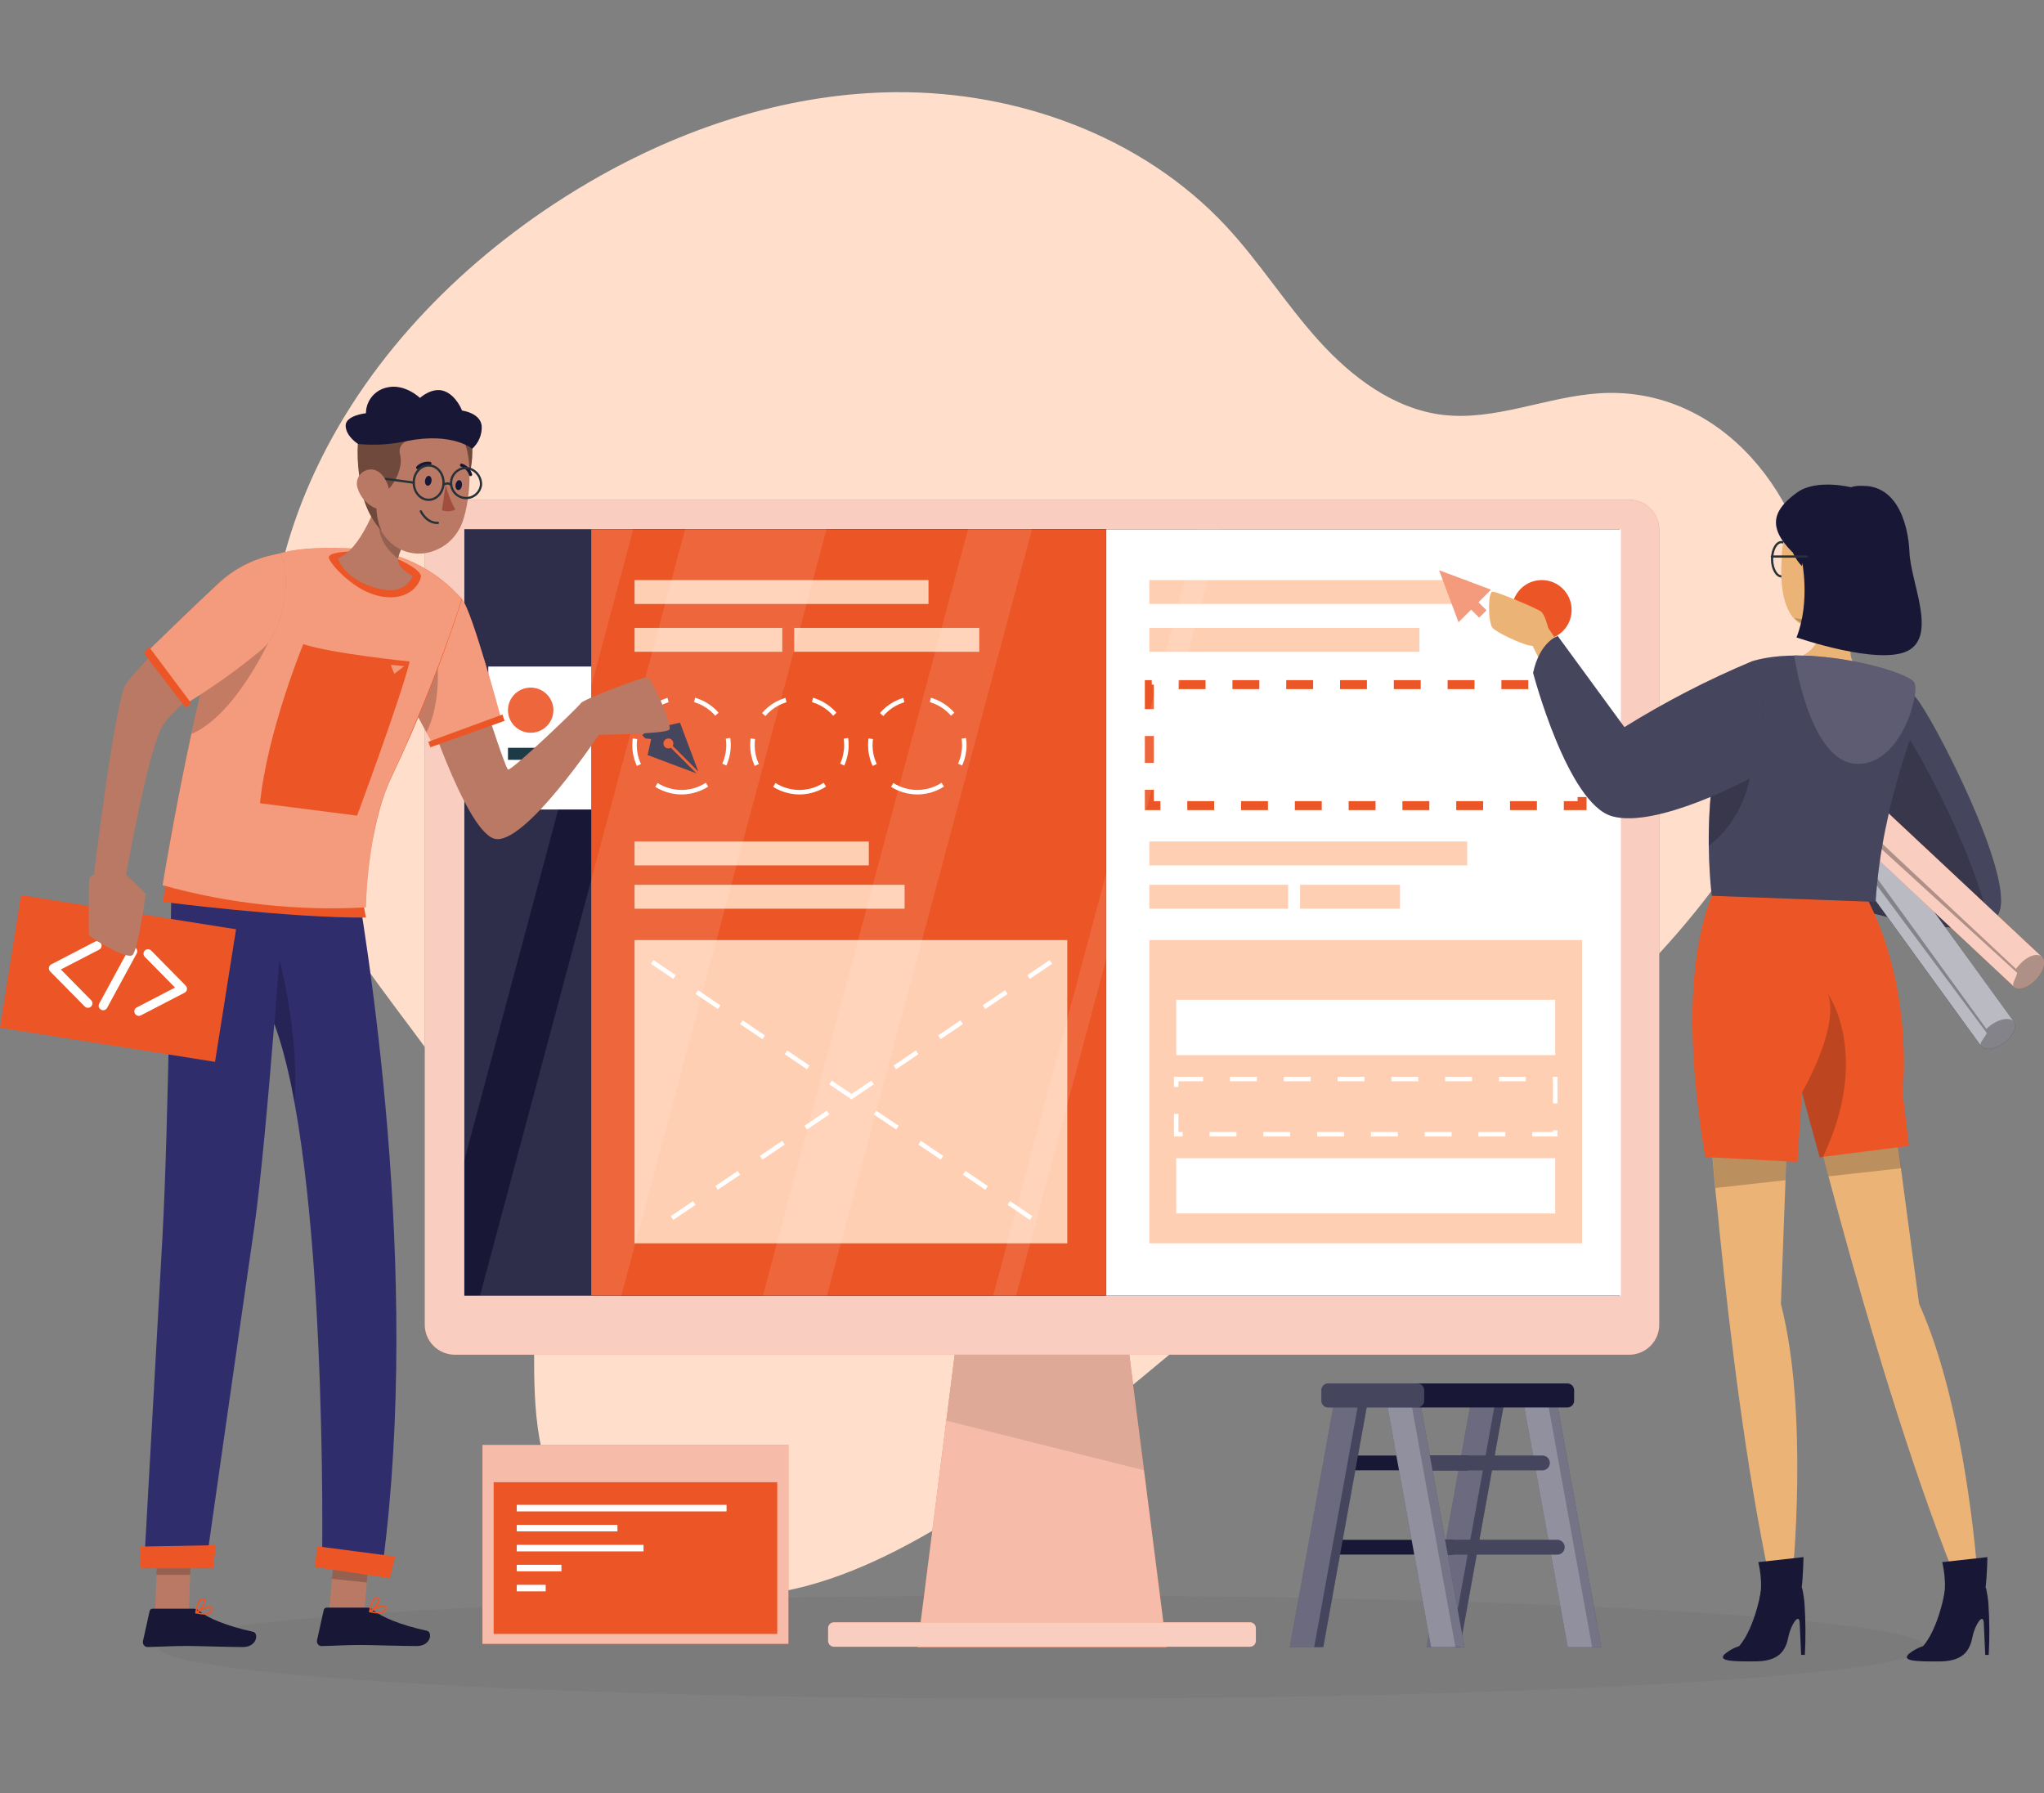 <svg width="456" height="400" viewBox="0 0 456 400" fill="none" xmlns="http://www.w3.org/2000/svg">
<rect x="0" y="0" width="456" height="400" fill="#808080" stroke="none"/>
<g clip-path="url(#clip0_85_33016)">
<path fill-rule="evenodd" clip-rule="evenodd" d="M133.776 39.299C154.046 27.906 176.797 20.721 199.984 20.566C227.187 20.385 254.878 30.498 273.461 50.387C280.953 58.426 286.839 67.838 294.199 75.989C301.559 84.14 310.952 91.234 321.859 92.555C333.591 93.947 345.037 88.49 356.829 87.738C384.276 86.01 403.53 111.347 405.238 136.644C407.271 166.707 385.059 197.969 365.033 218.042C340.737 242.383 312.314 261.947 285.05 282.711C258.487 302.926 234.425 326.84 205.087 343.173C192.32 350.287 178.291 355.979 163.673 356.124C141.492 356.344 124.291 342.99 120.378 321.108C117.948 307.53 120.307 293.728 118.07 280.109C112.53 246.489 81.474 223.256 67.649 192.115C56.091 166.138 57.422 135.373 68.493 109.182C79.563 82.991 99.762 61.242 123.499 45.57C126.843 43.364 130.279 41.271 133.776 39.299Z" fill="#FFDFCC"/>
<path d="M232.463 378.968C341.319 378.968 429.564 373.817 429.564 367.463C429.564 361.109 341.319 355.958 232.463 355.958C123.608 355.958 35.363 361.109 35.363 367.463C35.363 373.817 123.608 378.968 232.463 378.968Z" fill="#181736" fill-opacity="0.05"/>
<path d="M318.241 367.463H325.712L335.878 311.321H328.406L318.241 367.463Z" fill="#181736"/>
<path opacity="0.2" d="M318.241 367.463H325.712L335.878 311.321H328.406L318.241 367.463Z" fill="white"/>
<path opacity="0.2" d="M318.241 367.463H323.679L333.845 311.321H328.406L318.241 367.463Z" fill="white"/>
<path d="M297.208 328.019H327.085C327.522 328.022 327.943 327.849 328.252 327.54C328.562 327.231 328.734 326.81 328.731 326.373C328.734 325.935 328.562 325.515 328.252 325.205C327.943 324.896 327.522 324.724 327.085 324.726H297.208C296.77 324.724 296.35 324.896 296.04 325.205C295.731 325.515 295.558 325.935 295.561 326.373C295.558 326.81 295.731 327.231 296.04 327.54C296.35 327.849 296.77 328.022 297.208 328.019Z" fill="#181736"/>
<path d="M293.884 346.821H323.771C324.682 346.816 325.417 346.076 325.417 345.165C325.412 344.258 324.678 343.524 323.771 343.518H293.884C292.977 343.524 292.243 344.258 292.237 345.165C292.237 346.076 292.973 346.816 293.884 346.821Z" fill="#181736"/>
<path d="M287.744 367.463H295.216L305.381 311.321H297.909L287.744 367.463Z" fill="#181736"/>
<path opacity="0.2" d="M287.744 367.463H295.216L305.381 311.321H297.909L287.744 367.463Z" fill="white"/>
<path opacity="0.2" d="M287.744 367.463H293.182L303.348 311.321H297.909L287.744 367.463Z" fill="white"/>
<path d="M357.226 367.463H349.754L339.588 311.321H347.06L357.226 367.463Z" fill="#181736"/>
<path opacity="0.4" d="M357.226 367.463H349.754L339.588 311.321H347.06L357.226 367.463Z" fill="white"/>
<path opacity="0.2" d="M355.192 367.463H349.754L339.588 311.321H345.027L355.192 367.463Z" fill="white"/>
<path d="M344.102 328.019H314.215C313.305 328.019 312.568 327.282 312.568 326.373C312.568 325.463 313.305 324.726 314.215 324.726H344.102C345.011 324.726 345.749 325.463 345.749 326.373C345.749 327.282 345.011 328.019 344.102 328.019Z" fill="#181736"/>
<path d="M347.416 346.821H317.539C317.101 346.821 316.68 346.647 316.371 346.336C316.062 346.025 315.89 345.603 315.892 345.165C315.892 344.255 316.63 343.518 317.539 343.518H347.416C348.325 343.518 349.063 344.255 349.063 345.165C349.065 345.603 348.893 346.025 348.584 346.336C348.275 346.647 347.854 346.821 347.416 346.821Z" fill="#181736"/>
<path opacity="0.2" d="M344.102 328.019H314.215C313.305 328.019 312.568 327.282 312.568 326.373C312.568 325.463 313.305 324.726 314.215 324.726H344.102C345.011 324.726 345.749 325.463 345.749 326.373C345.749 327.282 345.011 328.019 344.102 328.019Z" fill="white"/>
<path opacity="0.2" d="M347.416 346.821H317.539C317.101 346.821 316.68 346.647 316.371 346.336C316.062 346.025 315.89 345.603 315.892 345.165C315.892 344.255 316.63 343.518 317.539 343.518H347.416C348.325 343.518 349.063 344.255 349.063 345.165C349.065 345.603 348.893 346.025 348.584 346.336C348.275 346.647 347.854 346.821 347.416 346.821Z" fill="white"/>
<path d="M326.729 367.463H319.257L309.092 311.321H316.563L326.729 367.463Z" fill="#181736"/>
<path opacity="0.4" d="M326.729 367.463H319.257L309.092 311.321H316.563L326.729 367.463Z" fill="white"/>
<path opacity="0.2" d="M324.696 367.463H319.257L309.092 311.321H314.53L324.696 367.463Z" fill="white"/>
<path d="M349.67 308.638H296.296C295.463 308.638 294.789 309.312 294.789 310.145V312.487C294.789 313.319 295.463 313.994 296.296 313.994H349.67C350.502 313.994 351.177 313.319 351.177 312.487V310.145C351.177 309.312 350.502 308.638 349.67 308.638Z" fill="#181736"/>
<path opacity="0.2" d="M316.215 308.638H296.296C295.463 308.638 294.789 309.312 294.789 310.145V312.487C294.789 313.319 295.463 313.994 296.296 313.994H316.215C317.047 313.994 317.722 313.319 317.722 312.487V310.145C317.722 309.312 317.047 308.638 316.215 308.638Z" fill="white"/>
<path d="M175.892 322.348H107.63V366.731H175.892V322.348Z" fill="#EC5627"/>
<path opacity="0.6" d="M175.892 322.348H107.63V366.731H175.892V322.348Z" fill="white"/>
<path d="M173.401 330.672H110.131V364.516H173.401V330.672Z" fill="#EC5627"/>
<path d="M162.087 335.723H115.285V337.176H162.087V335.723Z" fill="white"/>
<path d="M137.741 340.185H115.285V341.638H137.741V340.185Z" fill="white"/>
<path d="M143.565 344.646H115.285V346.1H143.565V344.646Z" fill="white"/>
<path d="M125.247 349.098H115.285V350.551H125.247V349.098Z" fill="white"/>
<path d="M121.74 353.56H115.285V355.013H121.74V353.56Z" fill="white"/>
<path d="M260.246 367.463H204.681L214.084 293.606H250.843L260.246 367.463Z" fill="#EC5627"/>
<path opacity="0.6" d="M260.246 367.463H204.681L211.116 316.931L214.094 293.606H250.833L255.224 328.019L260.246 367.463Z" fill="white"/>
<path opacity="0.1" d="M255.224 328.019L211.116 316.931L214.094 293.606H250.833L255.224 328.019Z" fill="black"/>
<path d="M363.467 111.489H101.46C99.681 111.489 97.976 112.196 96.719 113.455C95.462 114.713 94.76 116.419 94.76 118.197V295.527C94.76 299.226 97.76 302.225 101.46 302.225H363.467C367.167 302.225 370.166 299.226 370.166 295.527V118.217C370.174 116.436 369.472 114.724 368.215 113.462C366.958 112.199 365.249 111.489 363.467 111.489Z" fill="#EC5627"/>
<path opacity="0.7" d="M363.467 111.489H101.46C99.681 111.489 97.976 112.196 96.719 113.455C95.462 114.713 94.76 116.419 94.76 118.197V295.527C94.76 299.226 97.76 302.225 101.46 302.225H363.467C367.167 302.225 370.166 299.226 370.166 295.527V118.217C370.174 116.436 369.472 114.724 368.215 113.462C366.958 112.199 365.249 111.489 363.467 111.489Z" fill="white"/>
<path d="M361.353 118.055H103.584V289.053H361.353V118.055Z" fill="#181736"/>
<path d="M278.863 361.914H186.053C185.326 361.914 184.736 362.503 184.736 363.231V366.055C184.736 366.782 185.326 367.372 186.053 367.372H278.863C279.591 367.372 280.181 366.782 280.181 366.055V363.231C280.181 362.503 279.591 361.914 278.863 361.914Z" fill="#EC5627"/>
<path opacity="0.7" d="M278.863 361.914H186.053C185.326 361.914 184.736 362.503 184.736 363.231V366.055C184.736 366.782 185.326 367.372 186.053 367.372H278.863C279.591 367.372 280.181 366.782 280.181 366.055V363.231C280.181 362.503 279.591 361.914 278.863 361.914Z" fill="white"/>
<path d="M361.605 118.077H246.754V289.04H361.605V118.077Z" fill="white"/>
<path d="M327.316 129.408H256.408V134.74H327.316V129.408Z" fill="#FFCFB3"/>
<path d="M316.663 140.073H256.408V145.405H316.663V140.073Z" fill="#FFCFB3"/>
<path d="M343.961 142.739C347.638 142.739 350.619 139.754 350.619 136.073C350.619 132.392 347.638 129.408 343.961 129.408C340.284 129.408 337.303 132.392 337.303 136.073C337.303 139.754 340.284 142.739 343.961 142.739Z" fill="#EC5627"/>
<path d="M352.95 152.736H256.408V179.73H352.95V152.736Z" stroke="#EC5627" stroke-width="2" stroke-dasharray="6 6"/>
<path d="M327.316 187.729H256.408V193.061H327.316V187.729Z" fill="#FFCFB3"/>
<path d="M287.368 197.393H256.408V202.725H287.368V197.393Z" fill="#FFCFB3"/>
<path d="M312.336 197.393H290.031V202.725H312.336V197.393Z" fill="#FFCFB3"/>
<path d="M352.95 209.724H256.408V277.376H352.95V209.724Z" fill="#FFCFB3"/>
<path d="M346.957 258.38H262.401V270.71H346.957V258.38Z" fill="white"/>
<path fill-rule="evenodd" clip-rule="evenodd" d="M262.401 240.717H346.957V253.048H262.401V240.717Z" stroke="white" stroke-dasharray="6 6"/>
<path d="M346.957 223.054H262.401V235.385H346.957V223.054Z" fill="white"/>
<path d="M246.754 118.077H131.903V289.04H246.754V118.077Z" fill="#EC5627"/>
<path d="M207.139 129.408H141.558V134.74H207.139V129.408Z" fill="#FFCFB3"/>
<path d="M174.515 140.073H141.558V145.405H174.515V140.073Z" fill="#FFCFB3"/>
<path d="M218.458 140.073H177.178V145.405H218.458V140.073Z" fill="#FFCFB3"/>
<path fill-rule="evenodd" clip-rule="evenodd" d="M152.044 176.731C157.835 176.731 162.53 172.031 162.53 166.233C162.53 160.436 157.835 155.736 152.044 155.736C146.253 155.736 141.558 160.436 141.558 166.233C141.558 172.031 146.253 176.731 152.044 176.731Z" stroke="white" stroke-dasharray="6 6"/>
<path fill-rule="evenodd" clip-rule="evenodd" d="M178.343 176.731C184.135 176.731 188.83 172.031 188.83 166.233C188.83 160.436 184.135 155.736 178.343 155.736C172.552 155.736 167.857 160.436 167.857 166.233C167.857 172.031 172.552 176.731 178.343 176.731Z" stroke="white" stroke-dasharray="6 6"/>
<path fill-rule="evenodd" clip-rule="evenodd" d="M204.642 176.731C210.434 176.731 215.129 172.031 215.129 166.233C215.129 160.436 210.434 155.736 204.642 155.736C198.851 155.736 194.156 160.436 194.156 166.233C194.156 172.031 198.851 176.731 204.642 176.731Z" stroke="white" stroke-dasharray="6 6"/>
<path d="M193.823 187.729H141.558V193.061H193.823V187.729Z" fill="#FFCFB3"/>
<path d="M201.813 197.393H141.558V202.725H201.813V197.393Z" fill="#FFCFB3"/>
<path d="M238.099 209.724H141.558V277.376H238.099V209.724Z" fill="#FFCFB3"/>
<path d="M145.516 214.613L234.437 274.71" stroke="white" stroke-dasharray="6 6"/>
<path d="M234.437 214.613L145.516 274.71" stroke="white" stroke-dasharray="6 6"/>
<path d="M131.903 148.698H108.933V180.593H131.903V148.698Z" fill="white"/>
<path d="M118.392 163.47C121.19 163.47 123.459 161.216 123.459 158.434C123.459 155.653 121.19 153.398 118.392 153.398C115.593 153.398 113.325 155.653 113.325 158.434C113.325 161.216 115.593 163.47 118.392 163.47Z" fill="#EC5627"/>
<path d="M127.512 166.828H113.325V169.514H127.512V166.828Z" fill="#042533"/>
<path d="M124.134 172.2H113.325V174.886H124.134V172.2Z" fill="#042533"/>
<g opacity="0.1">
<path d="M141.278 118.055L103.076 260.768V118.055H141.278Z" fill="white"/>
<path d="M184.39 118.055L138.615 289.053H107.081L152.847 118.055H184.39Z" fill="white"/>
<path d="M230.237 118.055L184.462 289.053H170.199L215.975 118.055H230.237Z" fill="white"/>
<path d="M272.455 118.055L226.679 289.053H221.576L267.352 118.055H272.455Z" fill="white"/>
</g>
<path d="M427.541 155.822C431.15 159.979 449.509 195.337 445.961 203.589C442.413 211.842 412.994 202.329 412.994 202.329L414.753 190.672C414.753 190.672 426.179 191.078 427.277 189.991C428.374 188.903 411.815 172.378 411.815 172.378L427.541 155.822Z" fill="#181736"/>
<g opacity="0.2">
<path d="M445.941 203.589C445.504 204.545 444.745 205.315 443.796 205.764L443.206 206.029H443.125C442.943 206.105 442.756 206.17 442.566 206.222C441.739 206.487 440.888 206.664 440.024 206.75L439.282 206.821C438.916 206.821 438.55 206.872 438.174 206.882H437.157C427.297 206.882 412.953 202.258 412.953 202.258L414.712 190.601C414.712 190.601 426.138 191.007 427.236 189.92C427.5 189.656 426.717 188.477 425.386 186.871C422.153 182.897 415.678 176.281 413.004 173.577L411.794 172.358L427.541 155.822C431.15 159.938 449.509 195.296 445.941 203.589Z" fill="white"/>
</g>
<path opacity="0.2" d="M443.816 205.734L443.226 205.998H443.145C442.963 206.075 442.776 206.139 442.586 206.191C441.76 206.456 440.908 206.634 440.045 206.72L439.302 206.791C438.936 206.791 438.57 206.842 438.194 206.852H437.178C427.317 206.852 412.974 202.228 412.974 202.228L414.732 190.57C414.732 190.57 427.602 191.658 428.7 190.57C428.903 190.143 427.48 188.7 425.376 186.861C422.143 182.887 415.667 176.27 412.994 173.567L420.435 165.619L426.097 165.01C426.097 165.01 438.631 185.296 443.816 205.734Z" fill="black"/>
<path d="M390.447 154.623C388.414 156.096 387.397 158.19 388.21 159.298L441.925 233.338C442.728 234.445 445.036 234.141 447.069 232.667C449.102 231.193 450.119 229.089 449.305 227.992L395.59 153.942C394.787 152.844 392.49 153.139 390.447 154.623Z" fill="#181736"/>
<path opacity="0.7" d="M395.59 153.942L449.305 227.982C450.108 229.079 449.102 231.173 447.069 232.657C445.036 234.141 442.728 234.425 441.935 233.328L388.22 159.277C387.802 158.49 387.877 157.531 388.414 156.818C388.688 156.328 389.03 155.88 389.43 155.486C389.742 155.165 390.082 154.872 390.447 154.612C392.49 153.149 394.787 152.844 395.59 153.942Z" fill="white"/>
<path opacity="0.3" d="M449.305 227.981C450.108 229.079 449.102 231.173 447.069 232.657C445.036 234.14 442.728 234.425 441.935 233.327C441.488 232.718 442.596 231.793 443.247 230.461L388.414 156.838C388.688 156.349 389.03 155.9 389.43 155.507L443.155 229.557C443.471 229.236 443.81 228.941 444.172 228.673C446.205 227.189 448.502 226.884 449.305 227.981Z" fill="black"/>
<path d="M383.798 152.57C382.08 154.399 381.491 156.635 382.487 157.58L449.275 220.095C450.291 221.03 452.477 220.298 454.195 218.459C455.913 216.619 456.503 214.393 455.506 213.438L388.718 150.923C387.722 149.998 385.516 150.74 383.798 152.57Z" fill="#EC5627"/>
<path opacity="0.7" d="M388.718 150.933L455.506 213.448C456.523 214.373 455.913 216.619 454.195 218.458C452.477 220.298 450.271 221.02 449.275 220.095L382.487 157.58C381.931 156.881 381.824 155.925 382.213 155.121C382.395 154.588 382.648 154.082 382.965 153.616C383.216 153.257 383.495 152.917 383.798 152.6C385.516 150.74 387.722 149.998 388.718 150.933Z" fill="white"/>
<path opacity="0.3" d="M455.506 213.448C456.523 214.373 455.913 216.619 454.195 218.458C452.477 220.298 450.271 221.02 449.275 220.095C448.726 219.576 449.641 218.469 450.027 217.046L382.213 155.141C382.395 154.608 382.648 154.102 382.965 153.637L449.763 216.162C450.008 215.8 450.284 215.46 450.586 215.145C452.304 213.245 454.51 212.513 455.506 213.448Z" fill="black"/>
<path d="M399.85 352.076L394.767 352.157C389.593 327.857 385.933 297.783 383.656 275.099C383.3 271.542 382.975 268.178 382.639 265.037C382.507 263.543 382.375 262.11 382.253 260.728C381.643 253.908 381.237 248.532 380.972 245.158C380.789 242.718 380.698 241.377 380.698 241.377H399.179L399.006 246.062L398.396 261.521L398.335 263.289L397.949 273.503L397.308 290.893C403.621 315.386 399.85 352.076 399.85 352.076Z" fill="#EBB376"/>
<path d="M441.122 350.775L436.11 351.72C426.077 326.647 416.654 294.541 410.524 272.111C409.578 268.635 408.704 265.383 407.921 262.435C407.921 262.283 407.85 262.141 407.809 261.998C406.264 256.144 405.075 251.479 404.333 248.522L403.448 244.934L421.543 241.804L422.56 249.426L424.074 260.606L424.369 262.801L425.386 270.434L428.141 290.903C438.591 313.974 441.122 350.775 441.122 350.775Z" fill="#EBB376"/>
<path opacity="0.2" d="M424.125 260.626L407.921 262.435C407.921 262.283 407.85 262.14 407.809 261.998C406.264 256.144 405.075 251.479 404.333 248.522L422.631 249.426L424.125 260.626Z" fill="black"/>
<path opacity="0.2" d="M398.965 246.062L398.396 261.521L398.335 263.289L382.68 265.027C382.548 263.533 382.416 262.1 382.294 260.718C381.684 253.898 381.277 248.522 381.013 245.147L398.965 246.062Z" fill="black"/>
<path d="M384.815 368.967C385.762 368.198 386.84 367.606 387.997 367.219C387.997 367.219 391.463 363.784 393.141 353.438L397.674 352.249C399.253 351.872 400.899 352.517 401.802 353.865C401.927 354.049 402.023 354.251 402.086 354.464C402.321 355.574 402.484 356.698 402.574 357.828C402.828 361.611 402.852 365.405 402.645 369.191H401.822L401.497 362.077C401.375 359.647 399.514 362.493 398.986 365.126C398.457 367.758 397.329 370.502 392.022 370.634C385.821 370.726 383.249 370.482 384.815 368.967Z" fill="#181736"/>
<path d="M401.964 354.007C402.259 351.588 402.351 347.38 402.351 347.38L392.266 348.498C392.266 348.498 393.486 353.285 392.48 356.883C397.563 355.491 401.964 354.007 401.964 354.007Z" fill="#181736"/>
<path d="M425.843 368.967C426.791 368.202 427.869 367.613 429.025 367.229C429.025 367.229 432.491 363.794 434.159 353.448L438.703 352.259C440.281 351.883 441.927 352.527 442.83 353.875C442.955 354.059 443.051 354.261 443.115 354.474C443.349 355.584 443.512 356.708 443.602 357.839C443.854 361.621 443.875 365.416 443.663 369.201H442.891L442.566 362.087C442.444 359.658 440.583 362.503 440.055 365.136C439.526 367.768 438.398 370.512 433.081 370.644C426.85 370.726 424.278 370.482 425.843 368.967Z" fill="#181736"/>
<path d="M442.982 354.007C443.287 351.588 443.379 347.38 443.379 347.38L433.295 348.498C433.295 348.498 434.514 353.285 433.508 356.883C438.591 355.491 442.982 354.007 442.982 354.007Z" fill="#181736"/>
<path d="M425.874 255.636L406.691 258.085L405.949 258.177L402.005 243.725L400.988 259.214L380.434 258.136C371.285 204.403 386.929 191.709 386.929 191.709L414.814 197.319C427.439 218.784 424.44 243.725 424.44 243.725L425.874 255.636Z" fill="#EC5627"/>
<path fill-rule="evenodd" clip-rule="evenodd" d="M399.463 124.763C399.463 126.877 398.528 128.584 397.43 128.584C396.332 128.584 395.336 126.877 395.336 124.763C395.336 122.649 396.272 120.941 397.43 120.941C398.589 120.941 399.463 122.649 399.463 124.763Z" stroke="#263238" stroke-width="0.5" stroke-linecap="round" stroke-linejoin="round"/>
<path d="M413.238 137.528C413.163 137.598 413.082 137.659 412.994 137.711C411.834 138.595 410.511 139.241 409.1 139.611C404.983 140.567 402.168 139.998 400.328 138.138C397.756 135.343 397.115 130.393 397.481 124.417C397.545 122.039 397.984 119.686 398.782 117.445C398.782 117.445 398.782 117.354 398.782 117.333C398.782 117.313 398.843 117.161 398.884 117.079C399.908 114.511 402.167 112.639 404.882 112.109C406.04 111.85 407.223 111.718 408.409 111.713C420.069 111.622 422.163 130.912 413.238 137.528Z" fill="#EBB376"/>
<path opacity="0.2" d="M412.994 137.741C411.825 138.574 410.501 139.165 409.1 139.479C404.983 140.434 402.168 139.733 400.328 137.843C402.792 138.452 405.387 138.238 407.718 137.233C409.462 136.59 411.405 136.777 412.994 137.741Z" fill="black"/>
<path d="M414.173 148.26C414.895 151.574 410.595 152.925 410.595 152.925C403.57 149.876 402.269 146.187 402.269 146.187C408.135 143.138 406.437 134.489 406.437 134.489L407.626 135.078L415.993 136.715C415.993 136.715 413.675 141.166 413.37 142.183C411.784 147.518 414.173 148.26 414.173 148.26Z" fill="#EBB376"/>
<path d="M398.772 117.394C398.772 117.394 398.132 125.525 405.888 129.072C405.888 129.072 409.212 137.558 414.102 137.67C420.781 137.833 426.656 128.35 424.349 118.685C421.33 106.143 402.33 105.127 398.772 117.394Z" fill="#181736"/>
<path d="M401.944 126.724C401.944 125.454 402.96 123.309 404.994 123.604C407.027 123.899 408.186 128.96 403.143 130.088C402.381 130.251 401.944 129.397 401.944 126.724Z" fill="#EBB376"/>
<path d="M412.994 108.715C412.994 108.715 405.207 106.743 400.897 109.884C395.865 113.542 393.954 117.323 399.88 123.198C399.88 123.198 412.963 118.959 417.314 119.854C419.857 120.367 422.353 121.091 424.776 122.019C425.721 113.38 417.345 106.946 412.994 108.715Z" fill="#181736"/>
<path d="M401.944 124.763C401.944 124.763 403.977 134.174 400.785 142.203C400.785 142.203 419.286 148.616 425.721 145.13C432.156 141.644 426.26 129.946 425.986 123.197C425.711 116.449 422.783 106.479 412.994 108.715C403.204 110.951 401.944 124.763 401.944 124.763Z" fill="#181736"/>
<path d="M395.285 124.163H403.103" stroke="#263238" stroke-width="0.5" stroke-linecap="round" stroke-linejoin="round"/>
<path opacity="0.2" d="M406.691 258.085L405.949 258.177L402.005 243.725C402.005 243.725 410.463 229.282 407.82 221.762C408.196 222.29 417.304 235.797 406.691 258.085Z" fill="black"/>
<path d="M390.853 147.529C390.853 147.529 400.155 144.215 414.173 148.26C428.191 152.305 428.72 158.271 428.72 158.271C428.72 158.271 419.835 178.405 418.432 201.201L381.897 199.839C381.897 199.839 377.536 167.662 390.853 147.529Z" fill="#181736"/>
<path opacity="0.2" d="M428.72 158.271C428.72 158.271 419.835 178.405 418.432 201.201L381.897 199.839C381.461 196.128 381.237 192.396 381.226 188.66C381.154 183.191 381.494 177.724 382.243 172.307C383.463 163.871 385.974 154.866 390.853 147.488C390.853 147.488 400.155 144.175 414.173 148.22C428.191 152.265 428.72 158.271 428.72 158.271Z" fill="white"/>
<path opacity="0.2" d="M390.345 173.719C390.345 173.719 388.83 182.988 381.196 188.7C381.124 183.232 381.464 177.765 382.213 172.347L390.345 173.719Z" fill="black"/>
<path d="M349.977 146.888L345.372 140.058C345.372 140.058 344.671 137.091 343.776 136.42C342.882 135.749 334.038 131.979 332.97 131.999C331.903 132.019 331.954 138.89 332.97 140.058C333.987 141.227 339.619 143.727 341.103 143.982C342.587 144.236 341.855 143.982 341.855 143.982L345.921 152.112L349.977 146.888Z" fill="#EBB376"/>
<path d="M390.853 147.529C380.988 151.659 371.47 156.574 362.39 162.225L347.517 141.898C347.517 141.898 343.512 143.138 342.028 150.11C342.028 150.11 349.662 179.187 359.584 182.074C369.506 184.96 390.365 173.669 390.365 173.669C390.365 173.669 396.404 158.566 390.853 147.529Z" fill="#181736"/>
<path opacity="0.2" d="M390.853 147.529C380.988 151.659 371.47 156.574 362.39 162.225L347.517 141.898C347.517 141.898 343.512 143.138 342.028 150.11C342.028 150.11 349.662 179.187 359.584 182.074C369.506 184.96 390.365 173.669 390.365 173.669C390.365 173.669 396.404 158.566 390.853 147.529Z" fill="white"/>
<path d="M400.256 146.248C400.256 146.248 403.499 169.461 413.777 170.396C424.054 171.331 428.659 154.135 426.921 152.102C425.182 150.069 411.937 146.095 400.256 146.248Z" fill="#181736"/>
<path opacity="0.3" d="M400.256 146.248C400.256 146.248 403.499 169.461 413.777 170.396C424.054 171.331 428.659 154.135 426.921 152.102C425.182 150.069 411.937 146.095 400.256 146.248Z" fill="white"/>
<path d="M321.087 127.253L325.397 138.778L332.604 131.562L321.087 127.253Z" fill="#EC5627"/>
<path d="M326.419 134.192L328.029 132.582L331.601 136.154L329.991 137.763L326.419 134.192Z" fill="#EC5627"/>
<path opacity="0.4" d="M332.604 131.562L321.087 127.253L325.397 138.778L328.203 135.973L329.982 137.762L331.588 136.156L329.809 134.367L332.604 131.562Z" fill="white"/>
<path d="M144.49 168.445L155.337 172.51L149.655 166.829C149.222 167.077 148.677 167.007 148.323 166.656C147.885 166.218 147.885 165.508 148.323 165.07C148.761 164.633 149.471 164.633 149.909 165.07C150.259 165.425 150.33 165.97 150.082 166.402L155.764 172.083L151.698 161.239L148.099 162.032L147.967 160.741L147.286 160.06L143.301 164.044L143.982 164.725L145.283 164.857L144.49 168.445Z" fill="#181736"/>
<path opacity="0.2" d="M144.49 168.445L155.337 172.51L149.655 166.829C149.222 167.077 148.677 167.007 148.323 166.656C147.885 166.218 147.885 165.508 148.323 165.07C148.761 164.633 149.471 164.633 149.909 165.07C150.259 165.425 150.33 165.97 150.082 166.402L155.764 172.083L151.698 161.239L148.099 162.032L147.967 160.741L147.286 160.06L143.301 164.044L143.982 164.725L145.283 164.857L144.49 168.445Z" fill="white"/>
<path d="M34.601 359.77H42.133L42.753 342.329H35.221L34.601 359.77Z" fill="#B97964"/>
<path d="M43.17 358.895H34.021C33.71 358.89 33.44 359.108 33.381 359.414L31.896 366.111C31.833 366.4 31.888 366.702 32.048 366.95C32.209 367.198 32.461 367.372 32.75 367.433H32.994C35.953 367.382 38.077 367.199 41.818 367.199C44.115 367.199 50.967 367.443 54.179 367.443C57.392 367.443 57.748 364.323 56.457 364.038C50.652 362.768 46.291 360.989 44.431 359.353C44.084 359.046 43.633 358.883 43.17 358.895Z" fill="#181736"/>
<path d="M43.689 359.942C43.618 359.923 43.566 359.863 43.556 359.79C43.543 359.721 43.576 359.651 43.638 359.617C43.912 359.444 46.342 357.95 47.175 358.377C47.368 358.467 47.488 358.663 47.48 358.875C47.537 359.238 47.393 359.603 47.104 359.831C46.683 360.125 46.172 360.262 45.661 360.217C44.995 360.196 44.334 360.104 43.689 359.942ZM44.207 359.688C45.086 359.986 46.045 359.939 46.891 359.556C47.069 359.394 47.157 359.155 47.125 358.916C47.125 358.774 47.064 358.702 47.013 358.702C46.941 358.665 46.86 358.648 46.779 358.652C45.864 358.831 44.991 359.183 44.207 359.688Z" fill="#EC5627"/>
<path d="M43.638 359.973C43.584 359.937 43.553 359.875 43.556 359.81C43.556 359.708 43.75 357.544 44.573 356.832C44.777 356.649 45.054 356.566 45.325 356.609C45.603 356.611 45.843 356.805 45.905 357.076C46.057 357.869 44.553 359.526 43.77 359.952H43.689L43.638 359.973ZM44.847 357.056C44.32 357.734 44.011 358.556 43.963 359.414C44.736 358.824 45.691 357.574 45.6 357.086C45.6 357.086 45.6 356.903 45.335 356.903H45.254C45.104 356.902 44.959 356.956 44.847 357.056Z" fill="#EC5627"/>
<path opacity="0.2" d="M35.221 342.339H42.753L42.428 351.334H34.895L35.221 342.339Z" fill="black"/>
<path d="M73.362 360.328L81.139 361.152L82.592 344.402L74.826 343.579L73.362 360.328Z" fill="#B97964"/>
<path d="M81.952 358.651H72.864C72.555 358.654 72.29 358.869 72.223 359.17L70.739 365.878C70.665 366.162 70.709 366.464 70.86 366.716C71.011 366.968 71.257 367.15 71.542 367.219H71.786C74.744 367.168 76.869 366.985 80.62 366.985C82.907 366.985 89.769 367.219 92.971 367.219C96.174 367.219 96.539 364.099 95.248 363.814C89.444 362.554 85.083 360.765 83.222 359.129C82.873 358.817 82.42 358.647 81.952 358.651Z" fill="#181736"/>
<path d="M82.47 359.698C82.4 359.679 82.348 359.619 82.338 359.546C82.323 359.474 82.361 359.401 82.43 359.373C82.694 359.2 85.124 357.706 85.957 358.143C86.15 358.227 86.271 358.421 86.262 358.631C86.312 358.994 86.174 359.358 85.896 359.597C85.468 359.882 84.956 360.015 84.442 359.973C83.777 359.952 83.116 359.86 82.47 359.698ZM82.989 359.454C83.869 359.749 84.828 359.698 85.672 359.312C85.853 359.151 85.94 358.911 85.906 358.672C85.906 358.53 85.845 358.469 85.794 358.469C85.727 358.428 85.649 358.41 85.571 358.418C84.664 358.595 83.801 358.947 83.029 359.454H82.989Z" fill="#EC5627"/>
<path d="M82.43 359.739C82.373 359.704 82.339 359.643 82.338 359.576C82.338 359.465 82.531 357.31 83.406 356.598C83.615 356.423 83.886 356.338 84.158 356.365C84.437 356.363 84.679 356.559 84.737 356.832C84.89 357.635 83.385 359.292 82.602 359.708H82.521L82.43 359.739ZM83.629 356.812C83.102 357.486 82.793 358.305 82.745 359.16C83.517 358.58 84.473 357.32 84.381 356.832C84.381 356.832 84.381 356.649 84.117 356.649H84.046C83.892 356.653 83.745 356.711 83.629 356.812Z" fill="#EC5627"/>
<path opacity="0.2" d="M74.826 343.579L82.592 344.402L81.83 353.041L74.063 352.218L74.826 343.579Z" fill="black"/>
<path fill-rule="evenodd" clip-rule="evenodd" d="M38.301 189.412H78.282C82.074 210.155 93.968 283.544 85.398 348.976L71.868 347.299C71.868 347.299 73.118 260.494 61.184 228.388C59.811 245.564 58.134 263.838 56.761 273.564C53.285 297.499 45.844 349.789 45.844 349.789H32.11C32.11 349.789 34.926 299.724 36.227 276.207C37.65 250.646 38.301 194.656 38.301 189.412Z" fill="#2F2D6C"/>
<path d="M86.984 352.086L70.241 349.596L70.76 344.961L88.173 347.248L86.984 352.086Z" fill="#EC5627"/>
<path d="M47.541 349.881H31.297V345.033L48.151 344.718L47.541 349.881Z" fill="#EC5627"/>
<path opacity="0.2" d="M61.224 228.358C63.186 233.984 64.679 239.763 65.687 245.635C66.805 230.39 62.332 214.129 62.332 214.129L61.224 228.358Z" fill="black"/>
<path d="M37.193 196.363L36.278 201.191C36.278 201.191 64.243 204.809 81.637 204.707L81.027 201.394L37.193 196.363Z" fill="#EC5627"/>
<path d="M93.947 154.562C93.947 154.562 103.615 185.052 110.212 187.084C116.81 189.117 133.593 163.922 133.593 163.922C133.593 163.922 148.669 163.78 149.339 162.753C150.01 161.727 145.426 151.106 144.328 151.096C143.23 151.086 130.096 156.025 129.598 156.858C129.1 157.692 114.024 172.103 113.333 171.677C112.642 171.25 106.908 153.129 106.908 153.129L93.947 154.562Z" fill="#B97964"/>
<path d="M135.585 162.276C135.705 162.251 135.824 162.221 135.941 162.184L135.768 162.072C135.713 162.145 135.652 162.213 135.585 162.276Z" fill="#B97964"/>
<path d="M88.458 151.045L89.637 153.21L95.137 163.373L96.285 165.477L111.727 160.111C111.727 160.111 105.302 136.146 103.076 133.686L88.458 151.045Z" fill="#EC5627"/>
<path opacity="0.4" d="M88.458 151.045L89.637 153.21L95.137 163.373L96.285 165.477L111.727 160.111C111.727 160.111 105.302 136.146 103.076 133.686L88.458 151.045Z" fill="white"/>
<path opacity="0.2" d="M89.637 153.21L95.137 163.373C98.542 156.696 97.556 147.549 97.556 147.549L89.637 153.21Z" fill="black"/>
<path d="M103.076 133.696C97.197 126.908 88.789 122.83 79.817 122.415C64.691 121.703 59.933 123.208 54.403 128.147C46.322 135.363 36.268 197.491 36.268 197.491C51.017 201.597 66.339 203.262 81.626 202.421C81.626 202.421 81.809 185.143 87.268 173.547C93.416 160.629 98.697 147.316 103.076 133.696Z" fill="#EC5627"/>
<path opacity="0.4" d="M36.268 197.492C51.017 201.598 66.339 203.266 81.626 202.431C81.626 202.431 81.626 200.297 81.921 197.034C82.043 195.489 82.226 193.68 82.48 191.729C82.735 189.778 83.1 187.552 83.497 185.336C83.741 184.147 84.026 182.948 84.331 181.759C85.04 178.936 86.006 176.183 87.218 173.537C87.888 172.114 88.539 170.701 89.169 169.319C90.257 166.9 91.294 164.552 92.219 162.306C94.252 157.58 95.98 153.261 97.424 149.48C98.44 146.766 99.355 144.337 100.097 142.254C100.921 139.926 101.571 138.016 102.049 136.593C102.669 134.713 102.974 133.686 102.974 133.686C102.469 133.054 101.926 132.453 101.348 131.887C95.674 126.296 88.174 122.94 80.224 122.435H79.715C68.188 121.897 62.688 122.639 58.276 125.21C56.854 126.061 55.522 127.056 54.301 128.178C53.154 129.421 52.25 130.869 51.638 132.446C49.759 136.815 48.216 141.32 47.023 145.923L46.352 148.392C45.335 152.163 44.38 156.178 43.465 160.243C43.201 161.402 42.947 162.56 42.692 163.709C42.316 165.477 41.94 167.235 41.584 168.973C40.669 173.354 39.846 177.602 39.124 181.423C38.108 186.911 37.284 191.505 36.796 194.361C36.461 196.374 36.268 197.492 36.268 197.492ZM80.691 122.994C81.711 123.02 82.729 123.098 83.741 123.228C87.807 123.777 94.059 127.039 93.906 128.584C93.754 130.129 91.375 134.072 85.296 133.117C83.178 132.726 81.168 131.888 79.4 130.657C76.046 128.442 73.606 125.444 73.362 124.468C73.057 123.299 77.001 122.903 80.701 123.015L80.691 122.994Z" fill="white"/>
<path d="M67.659 143.707C67.659 143.707 59.648 163.089 58.002 179.198L79.665 181.962C79.665 181.962 89.383 155.771 91.396 147.579C91.396 147.559 74.094 145.831 67.659 143.707Z" fill="#EC5627"/>
<path opacity="0.4" d="M87.167 148.321L90.176 148.616L87.97 150.323L87.167 148.321Z" fill="white"/>
<path d="M75.375 124.519C77.011 129.194 83.1 131.328 86.293 131.633C88.709 132.014 91.082 130.732 92.087 128.503C92.087 128.503 88.438 126.684 88.803 124.641C89.062 123.391 89.574 122.208 90.308 121.165C90.688 120.569 91.102 119.995 91.548 119.447L85.703 106.916C84.402 112.343 80.407 122.771 75.375 124.519Z" fill="#B97964"/>
<path opacity="0.2" d="M85.469 112.699C82.684 118.797 86.618 122.994 88.803 124.6C89.062 123.351 89.574 122.168 90.308 121.124L85.469 112.699Z" fill="black"/>
<path d="M105.068 96.427C105.068 96.427 106.939 106.753 101.551 110.89C96.163 115.026 95.614 95.736 95.614 95.736L105.068 96.427Z" fill="#B97964"/>
<path opacity="0.4" d="M105.068 96.427C105.068 96.427 106.939 106.753 101.551 110.89C96.163 115.026 95.614 95.736 95.614 95.736L105.068 96.427Z" fill="black"/>
<path d="M85.805 119.579C88.274 123.021 92.738 124.389 96.712 122.923C99.238 122.037 101.329 120.219 102.557 117.841C102.73 117.526 102.883 117.181 103.035 116.825C105.556 110.412 106.085 94.76 99.294 95.34C93.683 95.817 88.194 94.09 85.327 98.938C84.508 100.317 84.027 101.87 83.924 103.47C83.314 110.951 82.602 115.29 85.805 119.579Z" fill="#B97964"/>
<path d="M94.832 107.17C94.71 107.759 94.994 108.298 95.391 108.359C95.787 108.42 96.174 107.963 96.265 107.343C96.356 106.723 96.092 106.215 95.706 106.164C95.32 106.113 94.923 106.56 94.832 107.17Z" fill="#181736"/>
<path d="M101.632 108.135C101.51 108.725 101.805 109.264 102.191 109.324C102.578 109.385 102.974 108.928 103.056 108.308C103.137 107.688 102.893 107.18 102.496 107.119C102.1 107.058 101.714 107.566 101.632 108.135Z" fill="#181736"/>
<path d="M99.426 108.125C99.884 110.064 100.606 111.931 101.571 113.674C100.65 114.153 99.564 114.202 98.603 113.807L99.426 108.125Z" fill="#A24E3F"/>
<path d="M93.043 104.67C93.169 104.708 93.306 104.672 93.398 104.578C94.029 103.928 94.929 103.612 95.828 103.725C96.021 103.763 96.209 103.641 96.255 103.45C96.276 103.358 96.258 103.262 96.207 103.183C96.155 103.105 96.073 103.05 95.98 103.033C94.86 102.869 93.728 103.246 92.931 104.05C92.794 104.192 92.794 104.416 92.931 104.558C92.963 104.6 93.001 104.637 93.043 104.67Z" fill="#181736"/>
<path d="M104.885 106.204C104.951 106.229 105.023 106.229 105.089 106.204C105.18 106.181 105.258 106.121 105.302 106.037C105.347 105.954 105.354 105.856 105.323 105.767C104.995 104.668 104.154 103.796 103.066 103.43C102.975 103.402 102.878 103.412 102.795 103.458C102.712 103.504 102.652 103.582 102.629 103.674C102.576 103.862 102.685 104.057 102.873 104.111C103.725 104.424 104.381 105.121 104.641 105.991C104.682 106.098 104.774 106.178 104.885 106.204Z" fill="#181736"/>
<path d="M93.886 114.071C93.886 114.071 95.137 116.754 97.688 116.652" stroke="#263238" stroke-width="0.5" stroke-linecap="round" stroke-linejoin="round"/>
<path d="M90.643 95.076L90.745 98.389C89.543 98.825 88.882 100.116 89.23 101.346C90.023 104.192 88.061 108.318 85.794 109.823C85.794 109.823 85.794 108.623 84.778 108.806C83.761 108.989 83.446 115.229 85.124 118.37C85.124 118.37 81.535 115.067 80.468 108.389C79.451 102.22 79.644 98.307 80.468 95.35L90.643 95.076Z" fill="#B97964"/>
<path opacity="0.4" d="M90.643 95.076L90.745 98.389C89.543 98.825 88.882 100.116 89.23 101.346C90.023 104.192 88.061 108.318 85.794 109.823C85.794 109.823 85.794 108.623 84.778 108.806C83.761 108.989 83.446 115.229 85.124 118.37C85.124 118.37 81.535 115.067 80.468 108.389C79.451 102.22 79.644 98.307 80.468 95.35L90.643 95.076Z" fill="black"/>
<path d="M79.898 99.049C83.526 99.404 87.187 99.181 90.745 98.389C100.982 96.356 105.343 100.117 105.343 100.117C106.777 98.827 107.557 96.962 107.467 95.035C107.173 92.088 103.076 91.59 103.076 91.59C103.076 91.59 101.846 88.266 99.132 87.26C96.417 86.254 93.693 88.774 93.693 88.774C93.693 88.774 90.308 85.502 86.364 86.437C83.627 86.998 81.656 89.396 81.637 92.189C81.637 92.189 77.011 92.657 77.113 95.035C77.215 97.413 79.898 99.049 79.898 99.049Z" fill="#181736"/>
<path d="M95.624 111.499C97.46 111.499 98.949 109.784 98.949 107.668C98.949 105.552 97.46 103.836 95.624 103.836C93.789 103.836 92.3 105.552 92.3 107.668C92.3 109.784 93.789 111.499 95.624 111.499Z" stroke="#263238" stroke-width="0.5" stroke-linecap="round" stroke-linejoin="round"/>
<path fill-rule="evenodd" clip-rule="evenodd" d="M107.305 108.237C107.05 110.009 105.449 111.268 103.666 111.098C101.884 110.929 100.549 109.39 100.633 107.602C100.717 105.814 102.19 104.407 103.981 104.405C105.951 104.557 107.433 106.265 107.305 108.237Z" stroke="#263238" stroke-width="0.5" stroke-linecap="round" stroke-linejoin="round"/>
<path d="M98.939 108.125C98.939 108.125 100.016 107.454 100.656 108.237" stroke="#263238" stroke-width="0.5" stroke-linecap="round" stroke-linejoin="round"/>
<path d="M92.3 107.668L86.475 106.885C85.712 106.787 84.941 106.995 84.331 107.465L84.076 107.668" stroke="#263238" stroke-width="0.5" stroke-linecap="round" stroke-linejoin="round"/>
<path d="M79.837 109.07C80.421 110.858 81.69 112.341 83.365 113.197C85.591 114.305 87.177 112.435 86.953 110.087C86.75 107.993 85.357 104.842 82.887 104.721C81.816 104.685 80.799 105.192 80.184 106.07C79.569 106.947 79.438 108.076 79.837 109.07Z" fill="#B97964"/>
<path opacity="0.2" d="M42.692 163.739C52.289 159.755 59.872 143.301 59.872 143.301L54.423 140.008L47.023 145.953L46.352 148.423C45.335 152.194 44.38 156.208 43.465 160.273C43.201 161.432 42.947 162.591 42.692 163.739Z" fill="black"/>
<path d="M95.543 165.487L112.093 159.409L112.571 160.812L96.011 166.707L95.543 165.487Z" fill="#EC5627"/>
<path d="M4.692 199.706L52.663 207.311L47.972 236.893L-2.67344e-06 229.288L4.692 199.706Z" fill="#EC5627"/>
<path d="M21.66 210.968L11.911 216.019L19.616 223.835" stroke="white" stroke-width="2" stroke-linecap="round" stroke-linejoin="round"/>
<path d="M30.971 225.634L40.71 220.583L33.015 212.767" stroke="white" stroke-width="2" stroke-linecap="round" stroke-linejoin="round"/>
<path d="M23.012 224.373L29.619 212.228" stroke="white" stroke-width="2" stroke-linecap="round" stroke-linejoin="round"/>
<path d="M48.68 130.8C48.68 130.8 30.595 148.941 28.135 152.468C25.675 155.995 20.958 195.093 20.958 195.093C20.958 195.093 19.942 195.438 19.881 196.282C19.82 197.126 19.718 208.102 19.881 208.61C20.043 209.118 28.359 214.251 29.589 213.031C30.819 211.812 32.527 199.382 32.527 199.382L28.135 195.093C28.135 195.093 33.218 166.3 36.441 161.635C39.663 156.97 52.797 146.99 52.797 146.99L48.68 130.8Z" fill="#B97964"/>
<path d="M62.576 123.492C65.209 129.072 63.206 140.821 58.347 144.967C53.206 149.23 47.771 153.125 42.082 156.625L33.218 145.008C33.218 145.008 42.652 135.8 48.365 130.495C52.251 126.729 57.222 124.279 62.576 123.492Z" fill="#EC5627"/>
<path opacity="0.4" d="M62.576 123.492C65.209 129.072 63.206 140.821 58.347 144.967C53.206 149.23 47.771 153.125 42.082 156.625L33.218 145.008C33.218 145.008 42.652 135.8 48.365 130.495C52.251 126.729 57.222 124.279 62.576 123.492Z" fill="white"/>
<path d="M33.218 144.266L32.12 145.76L41.381 157.865L42.692 156.93L33.218 144.266Z" fill="#EC5627"/>
</g>
<defs>
<clipPath id="clip0_85_33016">
<rect width="456" height="400" fill="white"/>
</clipPath>
</defs>
</svg>
